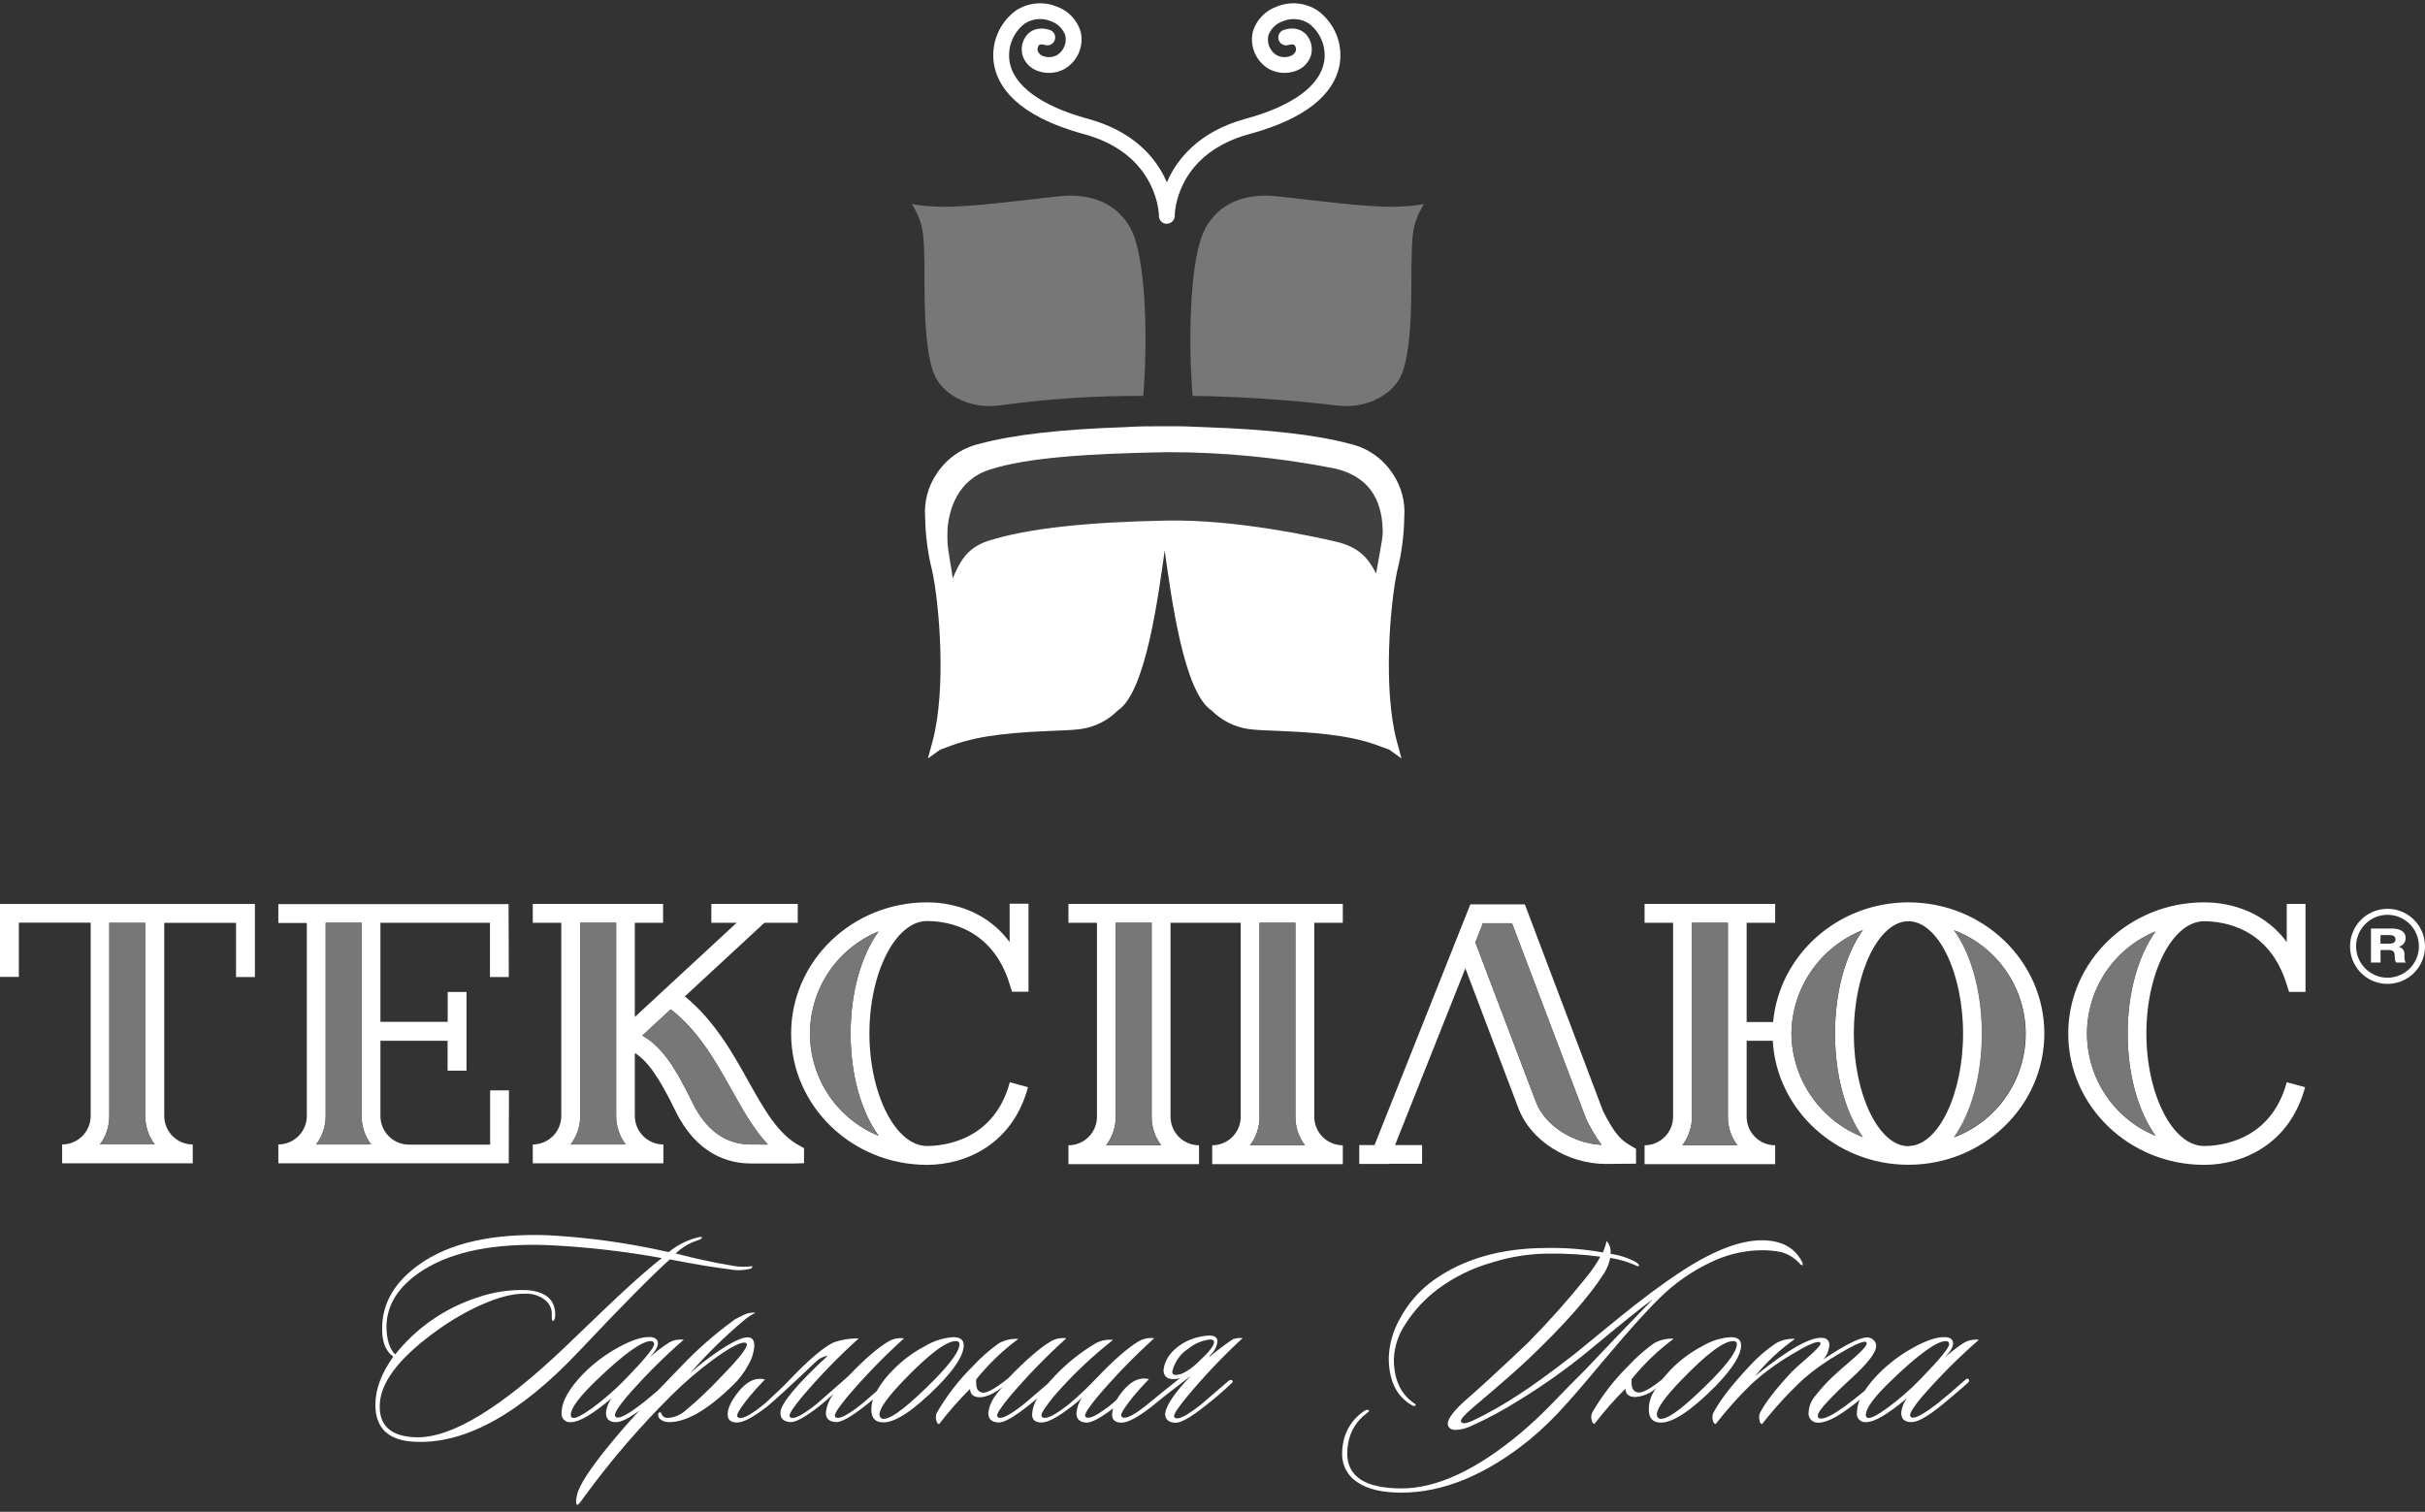 <svg width="170" height="106" viewBox="0 0 170 106" fill="none" xmlns="http://www.w3.org/2000/svg">
<rect x="0" y="0" width="170" height="106" fill="#333333" stroke="none"/>
<g clip-path="url(#clip0_605_12511)">
<path d="M63.928 14.312C64.845 15.775 64.748 16.722 64.804 18.436C64.842 19.678 64.646 24.752 65.624 26.524C66.299 27.744 68.033 28.691 70.042 28.431C73.39 27.967 76.766 27.742 80.145 27.758C80.458 23.884 80.332 18.936 79.523 16.626C79.147 15.553 77.9 13.438 74.346 13.751C73.289 13.845 69.295 14.377 67.204 14.47C66.109 14.54 65.01 14.487 63.928 14.312Z" fill="#777777"/>
<path d="M99.826 14.312C98.912 15.775 99.006 16.722 98.951 18.436C98.909 19.678 99.105 24.752 98.127 26.524C97.452 27.744 95.718 28.691 93.709 28.431C90.355 28.029 86.983 27.805 83.606 27.758C83.293 23.884 83.419 18.936 84.228 16.626C84.604 15.553 85.851 13.438 89.405 13.751C90.462 13.845 94.459 14.377 96.547 14.47C97.643 14.54 98.743 14.488 99.826 14.312Z" fill="#777777"/>
<path d="M98.443 36.259C98.526 35.19 98.246 34.124 97.648 33.235C96.958 32.161 95.875 31.401 94.632 31.118C92.296 30.489 88.932 30.106 84.412 29.948C83.536 29.902 82.68 29.878 81.83 29.887H81.468C80.618 29.887 79.751 29.887 78.887 29.948C74.37 30.098 71.003 30.481 68.667 31.118C67.424 31.401 66.341 32.161 65.65 33.235C65.052 34.124 64.772 35.19 64.856 36.259C64.873 37.533 65.039 38.802 65.353 40.037C65.849 42.344 66.363 48.339 65.367 52.009L65.049 53.178L65.905 52.564L66.696 52.272C68.86 51.465 71.564 51.342 73.736 51.243C74.522 51.208 75.196 51.196 75.757 51.117C76.743 50.98 77.657 50.523 78.358 49.816C80.326 48.555 81.194 41.794 81.649 38.604C82.105 41.794 82.972 48.547 84.94 49.816C85.641 50.523 86.556 50.98 87.542 51.117C88.094 51.196 88.777 51.208 89.562 51.243C91.735 51.342 94.439 51.465 96.603 52.272L97.394 52.564L98.249 53.178L97.931 52.009C96.936 48.339 97.449 42.344 97.946 40.037C98.259 38.802 98.426 37.533 98.443 36.259Z" fill="white"/>
<path d="M69.274 37.923C72.007 37.046 76.265 36.598 81.831 36.499C86.643 36.414 92.153 37.627 93.656 37.978C95.362 38.376 95.952 39.224 96.474 40.21C96.527 39.762 96.936 37.823 96.933 37.364C96.933 35.475 96.314 33.487 93.566 32.846C89.692 32.08 85.753 31.697 81.804 31.703C76.154 31.805 71.99 32.089 69.4 32.919C67.064 33.662 66.538 35.815 66.427 37.031C66.41 37.382 66.41 37.733 66.427 38.084C66.427 38.417 66.76 40.227 66.79 40.555C67.254 39.461 67.744 38.417 69.274 37.923Z" fill="#404040"/>
<path d="M0 68.493H1.32V64.691H6.357V78.239C6.357 78.502 6.305 78.763 6.205 79.006C6.104 79.249 5.957 79.469 5.771 79.656C5.585 79.841 5.365 79.989 5.122 80.09C4.879 80.19 4.619 80.242 4.357 80.242V81.564H13.511V80.242C12.981 80.242 12.473 80.03 12.098 79.655C11.724 79.279 11.514 78.77 11.514 78.239V64.703H16.548V68.504H17.87V63.381H0V68.493ZM7.662 78.239V64.703H10.179V78.239C10.179 78.961 10.414 79.663 10.848 80.239H7.008C7.438 79.662 7.668 78.96 7.662 78.239Z" fill="white"/>
<path d="M34.348 64.7V68.501H35.668L35.653 63.39H19.512V64.712H21.509V78.239C21.509 78.77 21.298 79.279 20.924 79.654C20.549 80.03 20.041 80.242 19.512 80.242V81.564H35.665L35.68 76.452H34.36V80.254H28.666C28.136 80.252 27.628 80.041 27.254 79.665C26.88 79.29 26.669 78.781 26.669 78.251V72.975H31.378V75.069H32.704V69.551H31.384V71.645H26.669V64.7H34.348ZM22.16 80.245C22.596 79.669 22.832 78.965 22.832 78.242V64.7H25.349V78.239C25.347 78.962 25.582 79.665 26.017 80.242L22.16 80.245Z" fill="white"/>
<path d="M52.443 75.771C51.325 73.768 50.061 71.531 48.008 69.861L53.588 64.7H55.924V63.378H49.868V64.7H51.64L44.504 71.303V64.7H46.484V63.378H37.35V64.7H39.347V78.239C39.347 78.77 39.137 79.279 38.762 79.655C38.388 80.03 37.88 80.242 37.35 80.242V81.564H46.504V80.242C46.241 80.242 45.981 80.191 45.739 80.09C45.496 79.989 45.276 79.841 45.09 79.656C44.904 79.47 44.757 79.249 44.656 79.006C44.556 78.763 44.504 78.502 44.504 78.239V73.829C45.43 74.414 46.221 75.569 47.342 77.871C48.828 80.932 51.051 81.576 52.651 81.576H55.705L56.365 81.555V80.5L56.017 80.309C54.528 79.499 53.562 77.771 52.443 75.771ZM40.004 80.245C40.44 79.669 40.676 78.965 40.676 78.242V64.7H43.193V78.239C43.192 78.962 43.426 79.665 43.861 80.242L40.004 80.245ZM52.657 80.245C50.875 80.245 49.488 79.251 48.533 77.286C47.365 74.882 46.419 73.388 45.029 72.607L47.021 70.768C48.966 72.282 50.148 74.376 51.287 76.412C52.084 77.836 52.849 79.207 53.833 80.248L52.657 80.245Z" fill="white"/>
<path d="M70.778 66.054C68.959 63.589 66.264 63.267 64.985 63.267C59.729 63.267 55.46 67.396 55.46 72.47C55.46 77.543 59.732 81.672 64.985 81.672C67.698 81.672 70.985 80.242 72.066 76.227L70.79 75.882C69.674 80.029 66.065 80.35 64.985 80.35C62.798 80.35 60.949 76.742 60.949 72.455C60.949 68.168 62.798 64.577 64.985 64.577C66.331 64.577 69.587 65.013 70.796 69.063L70.947 69.534H72.101V63.364H70.778V66.054ZM59.629 72.47C59.629 75.394 60.386 77.961 61.592 79.634C60.17 79.053 58.954 78.062 58.097 76.786C57.241 75.51 56.784 74.007 56.784 72.47C56.784 70.932 57.241 69.43 58.097 68.154C58.954 66.878 60.17 65.886 61.592 65.305C60.386 66.981 59.629 69.545 59.629 72.47Z" fill="white"/>
<path d="M84.972 63.378H74.901V64.7H76.901V78.3C76.9 78.831 76.689 79.34 76.314 79.715C75.939 80.09 75.431 80.301 74.901 80.301V81.623H84.055V80.301C83.526 80.3 83.018 80.089 82.644 79.714C82.269 79.339 82.059 78.831 82.058 78.3V64.7H86.978V78.3C86.978 78.831 86.767 79.339 86.392 79.714C86.018 80.089 85.51 80.3 84.981 80.301V81.623H94.135V80.301C93.605 80.301 93.097 80.09 92.722 79.715C92.347 79.34 92.136 78.831 92.135 78.3V64.7H94.135V63.378H84.972ZM77.544 80.301C77.98 79.725 78.216 79.023 78.215 78.3V64.7H80.73V78.3C80.728 79.023 80.964 79.726 81.401 80.301H77.544ZM88.292 78.3V64.7H90.812V78.3C90.81 79.023 91.045 79.726 91.481 80.301H87.629C88.065 79.725 88.301 79.023 88.301 78.3H88.292Z" fill="white"/>
<path d="M112.383 77.915L106.896 63.407H103.076L96.36 80.286H95.289V81.611H97.333L97.356 81.596H99.692V80.286H97.797L102.726 67.893C103.775 70.654 105.879 76.201 106.454 77.722C107.307 79.973 109.877 81.608 112.564 81.608L114.692 81.59V80.552L114.365 80.359C113.643 79.938 113.22 79.558 112.383 77.915ZM107.667 77.245C106.962 75.388 103.984 67.545 103.424 66.069L103.958 64.732H105.996L111.191 78.45C111.496 79.089 111.86 79.699 112.278 80.272C110.239 80.163 108.291 78.9 107.667 77.245Z" fill="white"/>
<path d="M154.509 64.592C155.853 64.592 159.108 65.028 160.32 69.078L160.472 69.548H161.623V63.378H160.308V66.054C158.489 63.589 155.794 63.267 154.515 63.267C149.259 63.267 144.99 67.396 144.99 72.47C144.99 77.543 149.262 81.672 154.515 81.672C157.227 81.672 160.512 80.242 161.596 76.227L160.308 75.882C159.19 80.029 155.584 80.35 154.503 80.35C152.316 80.35 150.468 76.742 150.468 72.455C150.468 68.168 152.322 64.592 154.509 64.592ZM149.154 72.47C149.154 75.394 149.911 77.961 151.113 79.634C149.692 79.053 148.476 78.062 147.619 76.786C146.763 75.51 146.305 74.007 146.305 72.47C146.305 70.932 146.763 69.43 147.619 68.154C148.476 66.878 149.692 65.886 151.113 65.305C149.911 66.981 149.154 69.545 149.154 72.47Z" fill="white"/>
<path d="M133.786 63.267C128.822 63.267 124.734 66.963 124.301 71.657H122.445V64.7H124.445V63.378H115.29V64.7H117.288V78.3C117.287 78.831 117.077 79.339 116.702 79.714C116.328 80.089 115.82 80.3 115.29 80.301V81.623H124.445V80.301C123.915 80.301 123.406 80.09 123.032 79.715C122.656 79.34 122.445 78.831 122.445 78.3V72.975H124.276C124.553 77.812 128.711 81.666 133.786 81.666C139.042 81.666 143.314 77.537 143.314 72.464C143.314 67.39 139.039 63.267 133.786 63.267ZM117.939 80.301C118.375 79.725 118.611 79.023 118.611 78.3V64.7H121.127V78.3C121.125 79.023 121.36 79.726 121.797 80.301H117.939ZM125.584 72.47C125.602 70.898 126.089 69.368 126.981 68.075C127.873 66.782 129.13 65.785 130.591 65.212C129.397 66.884 128.638 69.487 128.638 72.47C128.638 75.452 129.397 78.058 130.591 79.728C129.13 79.154 127.873 78.157 126.981 76.864C126.089 75.571 125.602 74.041 125.584 72.47ZM133.786 80.365C131.71 80.365 129.958 76.757 129.958 72.47C129.958 68.183 131.71 64.592 133.786 64.592C135.862 64.592 137.617 68.2 137.617 72.47C137.617 76.739 135.862 80.35 133.786 80.35V80.365ZM136.998 79.742C138.192 78.073 138.952 75.47 138.952 72.484C138.952 69.499 138.192 66.899 136.998 65.229C138.471 65.785 139.74 66.778 140.635 68.074C141.53 69.371 142.01 70.909 142.01 72.486C142.01 74.062 141.53 75.601 140.635 76.897C139.74 78.194 138.471 79.186 136.998 79.742Z" fill="white"/>
<path d="M7.662 78.239V64.703H10.179V78.239C10.179 78.961 10.414 79.663 10.848 80.239H7.008C7.438 79.662 7.668 78.96 7.662 78.239Z" fill="#777777"/>
<path d="M22.16 80.245C22.596 79.669 22.832 78.965 22.832 78.242V64.7H25.349V78.239C25.347 78.962 25.582 79.665 26.017 80.242L22.16 80.245Z" fill="#777777"/>
<path d="M40.004 80.245C40.44 79.669 40.676 78.965 40.676 78.242V64.7H43.193V78.239C43.191 78.962 43.426 79.665 43.861 80.242L40.004 80.245ZM52.657 80.245C50.875 80.245 49.488 79.251 48.533 77.286C47.365 74.882 46.419 73.388 45.029 72.607L47.021 70.768C48.966 72.282 50.148 74.376 51.287 76.412C52.084 77.836 52.849 79.207 53.833 80.248L52.657 80.245Z" fill="#777777"/>
<path d="M59.63 72.47C59.63 75.394 60.386 77.961 61.592 79.634C60.17 79.053 58.954 78.062 58.097 76.786C57.241 75.51 56.784 74.007 56.784 72.47C56.784 70.932 57.241 69.43 58.097 68.154C58.954 66.878 60.17 65.886 61.592 65.305C60.386 66.981 59.63 69.545 59.63 72.47Z" fill="#777777"/>
<path d="M77.552 80.301C77.989 79.725 78.224 79.023 78.224 78.301V64.7H80.738V78.301C80.737 79.023 80.973 79.726 81.41 80.301H77.552ZM88.301 78.301V64.7H90.812V78.301C90.81 79.023 91.045 79.726 91.481 80.301H87.629C88.066 79.725 88.301 79.023 88.301 78.301Z" fill="#777777"/>
<path d="M107.667 77.245C106.962 75.388 103.984 67.545 103.424 66.069L103.958 64.732H105.996L111.191 78.45C111.496 79.089 111.86 79.699 112.278 80.272C110.239 80.163 108.291 78.9 107.667 77.245Z" fill="#777777"/>
<path d="M149.154 72.47C149.154 75.394 149.911 77.961 151.113 79.634C149.692 79.053 148.476 78.062 147.619 76.786C146.763 75.51 146.305 74.007 146.305 72.47C146.305 70.932 146.763 69.43 147.619 68.154C148.476 66.878 149.692 65.886 151.113 65.305C149.911 66.981 149.154 69.545 149.154 72.47Z" fill="#777777"/>
<path d="M117.939 80.301C118.375 79.725 118.611 79.023 118.611 78.301V64.7H121.127V78.301C121.125 79.023 121.36 79.726 121.797 80.301H117.939ZM125.584 72.47C125.602 70.898 126.089 69.368 126.981 68.075C127.873 66.782 129.13 65.785 130.591 65.212C129.398 66.884 128.638 69.487 128.638 72.47C128.638 75.452 129.398 78.058 130.591 79.728C129.13 79.154 127.873 78.157 126.981 76.864C126.089 75.571 125.602 74.041 125.584 72.47ZM136.972 79.728C138.166 78.058 138.925 75.455 138.925 72.47C138.925 69.484 138.166 66.884 136.972 65.215C138.445 65.771 139.713 66.763 140.609 68.06C141.504 69.356 141.983 70.895 141.983 72.471C141.983 74.047 141.504 75.586 140.609 76.883C139.713 78.179 138.445 79.171 136.972 79.728Z" fill="#777777"/>
<path d="M40.644 94.685C43.634 91.517 45.739 89.389 46.959 88.301C48.639 88.629 50.063 88.865 51.229 89.009C51.626 89.079 52.033 89.073 52.429 88.992C52.677 88.965 52.776 88.892 52.721 88.775L52.385 88.813C52.023 88.831 51.66 88.805 51.305 88.734C50.15 88.551 48.838 88.268 47.368 87.886C47.792 87.475 48.303 87.165 48.864 86.98C49.062 86.915 49.173 86.857 49.199 86.804C49.225 86.752 49.199 86.737 49.141 86.725C49.084 86.727 49.027 86.733 48.971 86.743C48.895 86.759 48.82 86.779 48.747 86.804C48.063 87.002 47.427 87.337 46.878 87.79C44.077 87.151 41.226 86.755 38.357 86.605C34.464 86.475 31.466 87.165 29.364 88.676C27.658 89.898 26.8 91.376 26.788 93.109C26.774 94.08 27.036 94.752 27.574 95.118C26.735 96.287 26.315 97.411 26.315 98.49C26.315 100.144 27.24 101.011 29.089 101.089C32.622 101.256 36.474 99.122 40.644 94.685ZM29.171 100.774C27.349 100.721 26.503 99.907 26.633 98.332C26.764 96.756 28.154 95.035 30.803 93.167C31.72 92.515 32.698 91.954 33.723 91.492C34.955 90.942 36.005 90.68 36.871 90.705C37.354 90.695 37.826 90.851 38.208 91.147C38.37 91.272 38.499 91.437 38.581 91.624C38.664 91.812 38.698 92.018 38.681 92.223C38.668 92.472 38.694 92.604 38.76 92.618C38.826 92.631 38.879 92.534 38.918 92.325C38.982 91.171 38.312 90.547 36.909 90.454C35.725 90.408 34.544 90.589 33.428 90.986C31.172 91.723 29.181 93.107 27.702 94.966C27.308 94.574 27.118 93.948 27.092 93.094C27.078 91.492 27.944 90.139 29.688 89.035C31.761 87.735 34.681 87.157 38.448 87.301C41.114 87.429 43.769 87.731 46.396 88.208C45.543 88.879 44.501 89.792 43.269 90.948C43.216 90.985 42.029 92.121 39.706 94.355C35.163 98.7 31.651 100.839 29.171 100.774Z" fill="white"/>
<path d="M52.458 95.7C52.704 95.29 52.849 94.826 52.881 94.349C52.881 93.957 52.724 93.764 52.408 93.764C52.002 93.764 51.313 94.094 50.344 94.749C49.65 95.212 48.992 95.726 48.376 96.287C49.519 94.972 50.762 93.748 52.093 92.624C52.358 92.391 52.653 92.194 52.969 92.039C52.742 92.019 52.514 92.046 52.297 92.118C51.959 92.275 51.696 92.41 51.512 92.512C50.138 93.506 48.86 94.627 47.695 95.861C47.144 96.425 46.624 96.96 46.139 97.472C45.724 97.829 45.386 98.112 45.117 98.326C44.081 99.138 43.445 99.487 43.207 99.37C43.176 99.357 43.15 99.335 43.133 99.306C43.116 99.278 43.108 99.245 43.111 99.212C43.111 99.017 43.386 98.59 43.937 97.931C45.174 96.506 46.509 95.169 47.932 93.931C47.673 93.901 47.411 93.928 47.164 94.01C46.886 94.1 46.338 94.489 45.511 95.179C45.917 94.787 46.121 94.451 46.121 94.176C46.121 93.901 45.911 93.743 45.491 93.743C44.926 93.743 44.188 93.999 43.277 94.51C42.406 94.993 41.608 95.597 40.906 96.305C39.882 97.356 39.37 98.275 39.37 99.063C39.359 99.152 39.369 99.243 39.399 99.329C39.429 99.413 39.479 99.491 39.544 99.554C39.608 99.616 39.687 99.663 39.773 99.691C39.859 99.719 39.95 99.725 40.039 99.712C40.602 99.712 41.547 99.154 42.874 98.039C42.647 98.335 42.51 98.691 42.48 99.063C42.48 99.496 42.717 99.712 43.19 99.712C43.546 99.712 44.089 99.44 44.813 98.905C43.971 99.825 43.258 100.646 42.676 101.367C41.327 103.022 40.586 104.172 40.454 104.817C40.427 104.92 40.407 105.024 40.395 105.13C40.38 105.216 40.38 105.302 40.395 105.388C40.395 105.467 40.439 105.504 40.492 105.504C40.544 105.504 40.708 105.303 41.023 104.856C42.861 102.348 44.894 99.989 47.103 97.802C47.976 96.936 48.91 96.132 49.897 95.399C51.038 94.556 51.799 94.135 52.181 94.135C52.297 94.135 52.359 94.182 52.359 94.273C52.359 94.552 51.742 95.321 50.507 96.58C49.739 97.402 48.921 98.176 48.057 98.896C47.704 99.218 47.247 99.403 46.77 99.416C46.692 99.414 46.616 99.392 46.55 99.35C46.484 99.308 46.431 99.249 46.396 99.18C46.37 99.063 46.317 99.01 46.238 99.025C46.159 99.039 46.127 99.109 46.139 99.24C46.144 99.3 46.162 99.357 46.193 99.408C46.224 99.459 46.267 99.503 46.317 99.533C46.478 99.648 46.671 99.71 46.869 99.709C48.088 99.734 49.595 98.868 51.392 97.109C51.82 96.699 52.179 96.223 52.458 95.7ZM41.537 98.709C40.784 99.252 40.315 99.486 40.13 99.407C40.093 99.391 40.062 99.363 40.041 99.328C40.02 99.293 40.01 99.252 40.013 99.212C40.013 98.738 40.616 97.923 41.823 96.767C43.723 94.942 44.989 94.03 45.619 94.03C45.777 94.03 45.856 94.1 45.856 94.246C45.856 94.496 45.2 95.297 43.888 96.65C43.163 97.401 42.377 98.09 41.537 98.709Z" fill="white"/>
<path d="M67.56 94.322C67.56 93.942 67.315 93.752 66.83 93.752C66.128 93.802 65.448 94.017 64.845 94.381C64.021 94.812 63.27 95.371 62.62 96.036C62.161 96.482 61.768 96.991 61.452 97.548C60.795 98.109 60.453 98.401 60.432 98.425C59.475 99.186 58.873 99.507 58.622 99.39C58.593 99.381 58.569 99.362 58.551 99.338C58.534 99.312 58.525 99.283 58.526 99.252C58.526 99.081 58.818 98.642 59.402 97.931C60.634 96.479 61.962 95.112 63.376 93.837C63.009 93.787 62.636 93.856 62.313 94.036C61.566 94.469 60.614 95.289 59.46 96.498C58.018 97.759 57.284 98.403 57.258 98.431C56.301 99.192 55.697 99.513 55.448 99.396C55.419 99.387 55.393 99.369 55.375 99.344C55.357 99.319 55.348 99.29 55.349 99.258C55.349 99.086 55.641 98.648 56.225 97.937C57.456 96.484 58.783 95.116 60.199 93.843C59.589 93.829 58.983 93.929 58.409 94.135C57.685 94.502 56.701 95.335 55.457 96.635C55.074 97.045 54.484 97.615 53.684 98.352C52.688 99.181 52.052 99.528 51.778 99.396C51.746 99.385 51.719 99.362 51.701 99.334C51.683 99.305 51.675 99.272 51.678 99.238C51.678 99.069 51.97 98.633 52.525 97.937C52.84 97.557 53.206 97.15 53.626 96.715C52.97 96.557 52.347 96.849 51.757 97.592C51.259 98.222 51.01 98.747 51.01 99.168C51.01 99.548 51.231 99.738 51.678 99.738C52.125 99.738 52.82 99.358 53.804 98.598C54.433 98.071 55.567 97.026 57.206 95.463C57.434 95.245 57.724 95.101 58.035 95.051C55.82 97.099 54.711 98.436 54.709 99.06C54.709 99.465 54.946 99.681 55.419 99.709C55.798 99.722 56.48 99.343 57.463 98.568C57.778 98.317 58.105 98.036 58.447 97.72C58.137 98.104 57.945 98.569 57.895 99.06C57.895 99.465 58.132 99.681 58.605 99.709C58.984 99.722 59.666 99.343 60.648 98.568L61.195 98.127C61.123 98.352 61.084 98.587 61.081 98.822C61.081 99.429 61.362 99.731 61.925 99.729C62.793 99.729 64.079 98.869 65.782 97.147C66.966 95.939 67.558 94.997 67.56 94.322ZM61.971 99.487C61.929 99.49 61.886 99.485 61.847 99.47C61.807 99.456 61.77 99.432 61.74 99.403C61.711 99.372 61.687 99.336 61.673 99.296C61.658 99.256 61.652 99.213 61.656 99.171C61.656 98.75 62.221 97.954 63.35 96.785C65.119 94.944 66.339 94.025 67.008 94.027C67.178 94.027 67.262 94.1 67.262 94.243C67.262 94.702 66.699 95.51 65.572 96.668C63.724 98.537 62.524 99.473 61.971 99.475V99.487Z" fill="white"/>
<path d="M87.115 93.817C86.884 93.791 86.649 93.819 86.429 93.898C85.878 94.271 85.346 94.672 84.835 95.1L84.794 95.059C85.102 94.809 85.3 94.448 85.346 94.053C85.346 93.778 85.156 93.641 84.777 93.641C84.118 93.668 83.475 93.857 82.908 94.194C82.105 94.691 81.661 95.308 81.567 96.045C81.567 96.478 81.798 96.694 82.257 96.694C82.409 96.696 82.562 96.676 82.709 96.635C82.04 97.162 81.338 97.727 80.604 98.332C79.607 99.16 78.971 99.508 78.694 99.376C78.663 99.363 78.637 99.341 78.62 99.312C78.603 99.284 78.595 99.25 78.598 99.218C78.598 99.048 78.89 98.612 79.442 97.916C79.757 97.536 80.125 97.129 80.546 96.694C79.89 96.536 79.266 96.828 78.677 97.571C78.526 97.756 78.39 97.951 78.268 98.156C78.078 98.317 77.976 98.404 77.976 98.416C77.018 99.177 76.417 99.499 76.166 99.381C76.137 99.372 76.112 99.353 76.094 99.329C76.077 99.304 76.068 99.274 76.069 99.243C76.069 99.072 76.361 98.633 76.945 97.922C78.177 96.471 79.505 95.103 80.919 93.828C80.553 93.778 80.18 93.847 79.856 94.027C79.109 94.46 78.112 95.326 76.866 96.627C76.279 97.255 75.655 97.847 74.998 98.401C74.013 99.189 73.383 99.519 73.108 99.387C73.077 99.375 73.05 99.353 73.032 99.325C73.014 99.296 73.006 99.263 73.009 99.23C73.009 99.06 73.301 98.624 73.856 97.928C75.115 96.469 76.513 95.137 78.028 93.948C77.607 93.898 77.18 93.981 76.808 94.185C75.699 94.843 74.692 95.66 73.818 96.609C73.684 96.749 73.561 96.884 73.447 97.019C72.384 97.925 71.835 98.395 71.809 98.422C70.851 99.183 70.25 99.504 69.999 99.387C69.97 99.378 69.945 99.359 69.927 99.335C69.91 99.31 69.901 99.28 69.902 99.249C69.902 99.078 70.194 98.639 70.778 97.928C72.01 96.476 73.338 95.109 74.752 93.834C74.387 93.783 74.015 93.853 73.692 94.033C72.941 94.466 71.937 95.332 70.682 96.632C69.697 97.422 69.067 97.751 68.793 97.618C68.501 97.554 68.398 97.252 68.436 96.712C69.296 95.644 70.288 94.691 71.388 93.875C70.908 93.844 70.429 93.954 70.01 94.191C69.355 94.66 68.749 95.195 68.203 95.787C67.211 96.764 66.356 97.87 65.662 99.078C65.606 99.222 65.593 99.379 65.624 99.53C65.662 99.741 65.735 99.846 65.84 99.846C66.504 98.975 67.227 98.152 68.004 97.381C68.019 97.764 68.246 97.966 68.693 97.966C69.14 97.966 69.698 97.703 70.326 97.217C69.683 97.846 69.336 98.472 69.283 99.089C69.283 99.495 69.519 99.711 69.993 99.738C70.372 99.753 71.055 99.373 72.037 98.598C72.282 98.404 72.504 98.224 72.717 98.048C72.501 98.384 72.375 98.769 72.352 99.168C72.352 99.548 72.577 99.738 73.021 99.738C73.465 99.738 74.162 99.358 75.147 98.598C75.388 98.417 75.618 98.222 75.836 98.013C75.619 98.336 75.49 98.71 75.462 99.097C75.462 99.504 75.698 99.719 76.171 99.747C76.528 99.747 77.153 99.422 78.04 98.741C77.99 98.881 77.964 99.028 77.961 99.177C77.961 99.557 78.183 99.747 78.63 99.747C79.077 99.747 79.772 99.367 80.756 98.606C81.385 98.08 82.289 97.37 83.469 96.478C82.369 97.62 81.772 98.498 81.678 99.109C81.678 99.515 81.915 99.731 82.388 99.759C82.768 99.772 83.449 99.392 84.432 98.618C85.088 98.111 85.717 97.572 86.318 97.001C86.424 96.922 86.444 96.849 86.38 96.785C86.316 96.72 86.242 96.744 86.123 96.823C84.877 97.887 84.24 98.433 84.213 98.46C83.255 99.221 82.653 99.542 82.406 99.425C82.376 99.416 82.351 99.398 82.333 99.373C82.315 99.349 82.306 99.318 82.306 99.288C82.306 99.115 82.598 98.676 83.182 97.966C84.4 96.497 85.714 95.11 87.115 93.817ZM83.092 96.194C82.861 96.342 82.589 96.413 82.315 96.399C82.272 96.382 82.236 96.352 82.211 96.313C82.186 96.274 82.175 96.228 82.178 96.182C82.329 95.508 82.74 94.921 83.32 94.548C83.759 94.192 84.293 93.972 84.856 93.916C85.025 93.916 85.109 93.983 85.109 94.115C85.109 94.362 84.72 94.842 83.942 95.553C83.689 95.805 83.403 96.02 83.092 96.194Z" fill="white"/>
<path d="M116.377 90.98C117.393 89.978 118.571 89.153 119.858 88.538C120.953 87.99 122.155 87.69 123.379 87.661C123.869 87.647 124.358 87.687 124.839 87.781C125.378 87.924 125.86 88.23 126.218 88.658L126.354 88.717C126.381 88.717 126.381 88.638 126.354 88.521C125.844 87.482 124.894 86.962 123.502 86.962C121.902 86.962 119.921 87.757 117.559 89.348C116.417 90.109 115.065 91.12 113.507 92.381C112.469 93.235 111.433 94.083 110.397 94.925C108.707 96.239 107.363 97.213 106.364 97.849C105.379 98.496 104.352 99.076 103.289 99.586C102.752 99.834 102.457 99.855 102.414 99.645C102.387 99.516 102.65 99.212 103.202 98.738C105.17 97.071 106.468 95.936 107.097 95.331C109.617 92.939 111.4 90.923 112.45 89.281C112.657 88.948 112.803 88.581 112.882 88.196C113.457 88.285 114.019 88.445 114.554 88.67C114.652 88.73 114.759 88.771 114.87 88.79C114.935 88.708 114.87 88.611 114.692 88.497C114.136 88.196 113.53 87.998 112.903 87.912C112.922 87.751 112.908 87.586 112.86 87.43C112.813 87.274 112.734 87.129 112.627 87.006C112.567 87.283 112.48 87.554 112.371 87.816C111.079 87.583 109.767 87.477 108.455 87.5C105.255 87.5 102.598 88.256 100.487 89.766C99.499 90.477 98.69 91.408 98.124 92.486C97.651 93.316 97.388 94.248 97.356 95.203C97.356 96.819 97.914 97.936 99.029 98.553C99.175 98.595 99.246 98.58 99.246 98.516C99.246 98.451 99.175 98.41 99.029 98.317C98.151 97.662 97.712 96.65 97.712 95.281C97.753 94.405 98.035 93.557 98.527 92.831C99.138 91.872 99.919 91.034 100.831 90.357C101.96 89.525 103.23 88.904 104.58 88.524C105.841 88.124 107.153 87.912 108.476 87.895C109.718 87.876 110.961 87.948 112.192 88.111C111.902 88.627 111.567 89.117 111.191 89.573C109.899 91.18 108.526 92.719 107.076 94.185C105.019 96.134 103.517 97.514 102.571 98.323C101.759 99.086 101.404 99.624 101.509 99.94C101.575 100.15 101.758 100.255 102.06 100.255C102.436 100.24 102.806 100.145 103.144 99.978C104.306 99.454 105.43 98.849 106.507 98.165C108.176 97.146 109.774 96.013 111.287 94.776C113.596 92.857 115.124 91.629 115.872 91.091C113.926 93.101 112.339 94.758 111.112 96.062C110.586 96.575 109.773 97.403 108.671 98.545C108.001 99.23 107.326 99.86 106.645 100.437C103.53 103.052 100.735 104.358 98.261 104.358C95.717 104.358 94.445 103.537 94.445 101.896C94.446 101.679 94.466 101.462 94.503 101.247C94.63 100.397 95.087 99.631 95.776 99.118C95.934 99.001 96.001 98.934 95.975 98.922C95.922 98.803 95.785 98.822 95.56 98.98C95.183 99.243 94.863 99.579 94.62 99.968C94.376 100.357 94.215 100.793 94.144 101.247C94.106 101.462 94.087 101.679 94.086 101.896C94.073 102.299 94.165 102.697 94.353 103.054C94.541 103.409 94.818 103.71 95.157 103.925C95.872 104.411 96.892 104.654 98.218 104.656C101.18 104.656 104.197 103.408 107.269 100.911C108.211 100.121 109.09 99.258 109.898 98.332C110.37 97.817 111.288 96.745 112.651 95.115C114.216 93.251 115.459 91.873 116.377 90.98Z" fill="white"/>
<path d="M122.056 94.322C122.056 93.942 121.814 93.752 121.329 93.752C120.626 93.802 119.944 94.017 119.341 94.381C118.517 94.812 117.768 95.37 117.118 96.036C116.868 96.314 116.666 96.542 116.508 96.726C115.603 97.448 115.012 97.74 114.736 97.603C114.461 97.539 114.341 97.238 114.382 96.697C115.242 95.63 116.235 94.677 117.334 93.861C116.855 93.83 116.375 93.94 115.957 94.176C115.3 94.645 114.693 95.18 114.146 95.773C113.155 96.749 112.301 97.856 111.608 99.063C111.551 99.206 111.537 99.364 111.568 99.516C111.608 99.726 111.681 99.831 111.783 99.831C112.447 98.96 113.171 98.136 113.95 97.367C113.95 97.75 114.193 97.951 114.64 97.951C115.178 97.908 115.689 97.694 116.099 97.34C115.761 97.765 115.58 98.294 115.588 98.837C115.588 99.444 115.871 99.746 116.435 99.744C117.3 99.744 118.584 98.883 120.29 97.162C121.467 95.944 122.056 94.997 122.056 94.322ZM116.468 99.487C116.425 99.49 116.382 99.485 116.343 99.47C116.303 99.456 116.266 99.432 116.237 99.403C116.206 99.372 116.184 99.336 116.169 99.296C116.154 99.256 116.148 99.213 116.152 99.171C116.152 98.75 116.716 97.954 117.845 96.785C119.615 94.944 120.835 94.025 121.505 94.027C121.677 94.027 121.761 94.1 121.761 94.243C121.761 94.702 121.197 95.51 120.068 96.668C118.223 98.537 117.024 99.473 116.474 99.475L116.468 99.487Z" fill="white"/>
<path d="M137.784 96.735C136.97 97.458 136.347 97.99 135.915 98.332C134.877 99.144 134.241 99.493 134.005 99.376C133.974 99.363 133.947 99.342 133.93 99.313C133.911 99.285 133.903 99.251 133.906 99.218C133.906 99.022 134.183 98.595 134.732 97.937C135.971 96.513 137.305 95.176 138.727 93.936C138.469 93.907 138.208 93.934 137.961 94.015C137.67 94.106 137.135 94.495 136.306 95.185C136.714 94.793 136.917 94.457 136.917 94.182C136.917 93.907 136.707 93.749 136.289 93.749C135.724 93.749 134.986 94.005 134.075 94.515C133.203 94.998 132.405 95.602 131.704 96.311C131.34 96.676 131.012 97.075 130.726 97.504C130.276 97.884 129.797 98.261 129.284 98.636C128.521 99.186 127.979 99.463 127.651 99.463C127.505 99.463 127.432 99.396 127.432 99.264C127.432 99.084 127.672 98.738 128.151 98.233C128.629 97.726 129.152 97.215 129.716 96.703C130.921 95.615 131.524 94.835 131.526 94.363C131.526 94.285 131.509 94.208 131.477 94.137C131.444 94.066 131.398 94.003 131.339 93.951C131.28 93.893 131.212 93.848 131.135 93.817C131.059 93.786 130.978 93.771 130.895 93.773C130.373 93.773 129.35 94.285 127.826 95.311C128.074 95.032 128.219 94.677 128.241 94.305C128.253 94.188 128.217 94.07 128.144 93.979C128.07 93.887 127.964 93.828 127.847 93.814C127.02 93.667 125.42 94.553 123.047 96.472C123.857 95.483 124.797 94.609 125.84 93.872C125.367 93.843 124.895 93.953 124.483 94.188C123.809 94.647 123.191 95.182 122.641 95.785C121.409 97.099 120.562 98.195 120.103 99.075C120.046 99.218 120.032 99.376 120.062 99.527C120.103 99.738 120.173 99.843 120.278 99.843C121.045 98.853 121.88 97.918 122.777 97.045C123.621 96.277 124.541 95.597 125.523 95.016C126.659 94.32 127.336 94.015 127.567 94.109C127.584 94.113 127.599 94.123 127.61 94.138C127.621 94.152 127.626 94.17 127.625 94.188C127.625 94.32 127.357 94.621 126.819 95.094C126.095 95.723 125.695 96.086 125.619 96.176C124.488 97.387 123.739 98.353 123.374 99.075C123.319 99.219 123.305 99.376 123.336 99.527C123.362 99.738 123.426 99.843 123.531 99.843C124.415 98.713 125.387 97.655 126.437 96.676C127.205 96.014 128.036 95.427 128.916 94.922C129.859 94.356 130.47 94.074 130.747 94.074C130.762 94.072 130.779 94.074 130.794 94.079C130.81 94.084 130.823 94.093 130.834 94.105C130.846 94.116 130.854 94.13 130.859 94.146C130.865 94.161 130.866 94.178 130.864 94.194C130.864 94.337 130.606 94.638 130.095 95.1L128.875 96.162C128.255 96.704 127.689 97.305 127.184 97.957C126.948 98.264 126.81 98.635 126.79 99.022C126.767 99.178 126.802 99.336 126.89 99.466C126.977 99.598 127.111 99.691 127.263 99.729C127.736 99.834 128.431 99.565 129.347 98.923C129.689 98.685 130.034 98.425 130.378 98.147C130.25 98.435 130.181 98.745 130.174 99.06C130.163 99.149 130.173 99.24 130.203 99.326C130.233 99.41 130.283 99.488 130.347 99.551C130.412 99.614 130.49 99.661 130.577 99.688C130.662 99.716 130.754 99.722 130.843 99.709C131.405 99.709 132.35 99.151 133.678 98.036C133.451 98.332 133.313 98.688 133.284 99.06C133.284 99.493 133.521 99.709 133.99 99.709C134.46 99.709 135.126 99.317 136.096 98.539C136.659 98.08 137.264 97.56 137.927 96.983C138.032 96.89 138.064 96.805 138.026 96.726C137.988 96.647 137.889 96.63 137.784 96.735ZM132.323 98.709C131.57 99.252 131.1 99.486 130.916 99.407C130.878 99.391 130.848 99.363 130.827 99.328C130.807 99.293 130.797 99.252 130.799 99.212C130.799 98.738 131.402 97.923 132.61 96.767C134.509 94.942 135.775 94.03 136.406 94.03C136.563 94.03 136.642 94.1 136.642 94.246C136.642 94.496 135.986 95.297 134.673 96.65C133.949 97.401 133.163 98.09 132.323 98.709Z" fill="white"/>
<path d="M92.354 0.729C91.933 0.456 91.452 0.289 90.953 0.244C90.453 0.198 89.95 0.276 89.487 0.469C89.092 0.611 88.736 0.843 88.448 1.148C88.16 1.453 87.948 1.821 87.828 2.224C87.71 2.73 87.76 3.261 87.971 3.736C88.182 4.211 88.542 4.604 88.996 4.856C89.281 5.003 89.593 5.089 89.913 5.108C90.233 5.127 90.553 5.079 90.853 4.967C91.084 4.884 91.295 4.753 91.471 4.582C91.646 4.411 91.783 4.204 91.872 3.975C91.966 3.71 91.986 3.424 91.93 3.148C91.875 2.872 91.746 2.617 91.557 2.408C91.338 2.177 90.844 1.823 89.998 2.098C89.928 2.12 89.864 2.155 89.809 2.202C89.753 2.249 89.707 2.306 89.674 2.37C89.64 2.435 89.62 2.505 89.614 2.578C89.607 2.65 89.615 2.723 89.637 2.793C89.659 2.862 89.694 2.926 89.741 2.982C89.787 3.038 89.845 3.083 89.909 3.117C89.974 3.15 90.044 3.171 90.116 3.177C90.188 3.184 90.261 3.176 90.331 3.154C90.474 3.11 90.663 3.075 90.757 3.174C90.803 3.233 90.834 3.302 90.847 3.375C90.86 3.449 90.855 3.524 90.833 3.595C90.796 3.675 90.743 3.746 90.678 3.804C90.613 3.862 90.536 3.907 90.453 3.934C90.299 3.99 90.136 4.014 89.972 4.003C89.809 3.993 89.65 3.948 89.504 3.873C89.272 3.732 89.09 3.521 88.985 3.269C88.88 3.018 88.857 2.74 88.92 2.475C89.003 2.247 89.135 2.041 89.308 1.871C89.481 1.701 89.69 1.572 89.919 1.493C90.217 1.366 90.541 1.315 90.863 1.343C91.186 1.372 91.496 1.479 91.767 1.656C92.163 1.96 92.47 2.364 92.658 2.827C92.845 3.29 92.906 3.794 92.833 4.288C92.564 6.011 90.593 7.441 87.308 8.332C84.023 9.224 82.481 11.198 81.801 12.786C81.737 12.637 81.667 12.494 81.588 12.33C80.893 10.976 79.407 9.183 76.276 8.332C72.992 7.441 71.02 5.993 70.769 4.288C70.696 3.795 70.756 3.29 70.943 2.828C71.13 2.365 71.437 1.961 71.832 1.656C72.103 1.479 72.414 1.371 72.737 1.342C73.06 1.313 73.385 1.365 73.684 1.493C73.912 1.572 74.12 1.701 74.292 1.871C74.465 2.041 74.597 2.248 74.679 2.475C74.741 2.742 74.716 3.021 74.608 3.272C74.501 3.524 74.316 3.734 74.081 3.873C73.935 3.948 73.776 3.993 73.612 4.003C73.449 4.014 73.285 3.99 73.132 3.934C73.049 3.907 72.972 3.862 72.907 3.804C72.842 3.746 72.789 3.675 72.752 3.595C72.731 3.524 72.727 3.449 72.74 3.376C72.753 3.303 72.784 3.234 72.828 3.174C72.921 3.075 73.12 3.11 73.254 3.154C73.394 3.198 73.546 3.185 73.676 3.117C73.806 3.049 73.904 2.933 73.948 2.793C73.992 2.653 73.979 2.501 73.911 2.37C73.844 2.24 73.727 2.142 73.587 2.098C72.743 1.832 72.247 2.177 72.028 2.408C71.84 2.617 71.711 2.873 71.656 3.148C71.6 3.424 71.62 3.71 71.713 3.975C71.801 4.204 71.939 4.411 72.114 4.582C72.29 4.753 72.501 4.884 72.732 4.967C73.032 5.079 73.352 5.127 73.672 5.108C73.992 5.089 74.304 5.003 74.589 4.856C75.043 4.604 75.403 4.211 75.614 3.736C75.825 3.261 75.875 2.73 75.757 2.224C75.638 1.822 75.426 1.453 75.138 1.148C74.851 0.844 74.495 0.611 74.101 0.469C73.638 0.276 73.134 0.198 72.634 0.244C72.134 0.289 71.652 0.456 71.231 0.729C70.654 1.147 70.203 1.717 69.929 2.374C69.654 3.032 69.566 3.753 69.674 4.458C69.914 5.999 71.204 8.104 75.987 9.403C80.77 10.701 81.208 14.406 81.243 15.05C81.243 15.105 81.243 15.14 81.243 15.143C81.244 15.271 81.289 15.395 81.371 15.493C81.452 15.592 81.565 15.659 81.69 15.684C81.727 15.687 81.764 15.687 81.801 15.684C81.948 15.683 82.088 15.625 82.192 15.521C82.295 15.418 82.355 15.278 82.356 15.131C82.356 15.131 82.356 15.085 82.356 15.026C82.391 14.356 82.806 10.695 87.612 9.391C92.418 8.087 93.686 5.987 93.925 4.446C94.03 3.742 93.939 3.022 93.662 2.366C93.385 1.711 92.932 1.144 92.354 0.729Z" fill="white"/>
<path fill-rule="evenodd" clip-rule="evenodd" d="M166.884 65.56H167.469C167.761 65.56 167.93 65.627 167.93 65.87C167.93 65.984 167.878 66.162 167.497 66.162H166.878L166.884 65.56ZM166.21 67.487H166.884V66.609H167.404C167.481 66.609 167.836 66.595 167.866 66.882C167.9 67.247 167.866 67.341 167.98 67.487H168.666C168.56 67.37 168.56 67.267 168.558 66.963C168.577 66.832 168.545 66.698 168.469 66.59C168.393 66.481 168.278 66.406 168.149 66.379C168.288 66.352 168.415 66.278 168.505 66.167C168.596 66.057 168.644 65.919 168.642 65.776C168.642 65.162 167.962 65.101 167.673 65.101H166.213L166.21 67.487Z" fill="white"/>
<path fill-rule="evenodd" clip-rule="evenodd" d="M164.744 66.352C164.744 66.873 164.898 67.382 165.187 67.814C165.476 68.247 165.887 68.585 166.366 68.784C166.847 68.983 167.375 69.035 167.884 68.933C168.394 68.832 168.863 68.581 169.231 68.213C169.598 67.845 169.848 67.376 169.95 66.866C170.051 66.355 169.999 65.826 169.8 65.345C169.601 64.864 169.264 64.453 168.832 64.164C168.4 63.875 167.892 63.72 167.372 63.72C166.675 63.72 166.006 63.998 165.514 64.491C165.021 64.985 164.744 65.654 164.744 66.352ZM165.17 66.352C165.169 65.916 165.297 65.489 165.539 65.125C165.78 64.762 166.124 64.478 166.526 64.31C166.929 64.143 167.372 64.099 167.8 64.184C168.227 64.268 168.62 64.478 168.929 64.787C169.237 65.096 169.447 65.489 169.531 65.918C169.617 66.346 169.573 66.79 169.405 67.193C169.237 67.596 168.954 67.94 168.592 68.182C168.228 68.424 167.802 68.552 167.366 68.551C166.785 68.55 166.227 68.317 165.815 67.905C165.404 67.493 165.172 66.935 165.17 66.352Z" fill="white"/>
</g>
<defs>
<clipPath id="clip0_605_12511">
<rect width="170" height="106" fill="white"/>
</clipPath>
</defs>
</svg>

